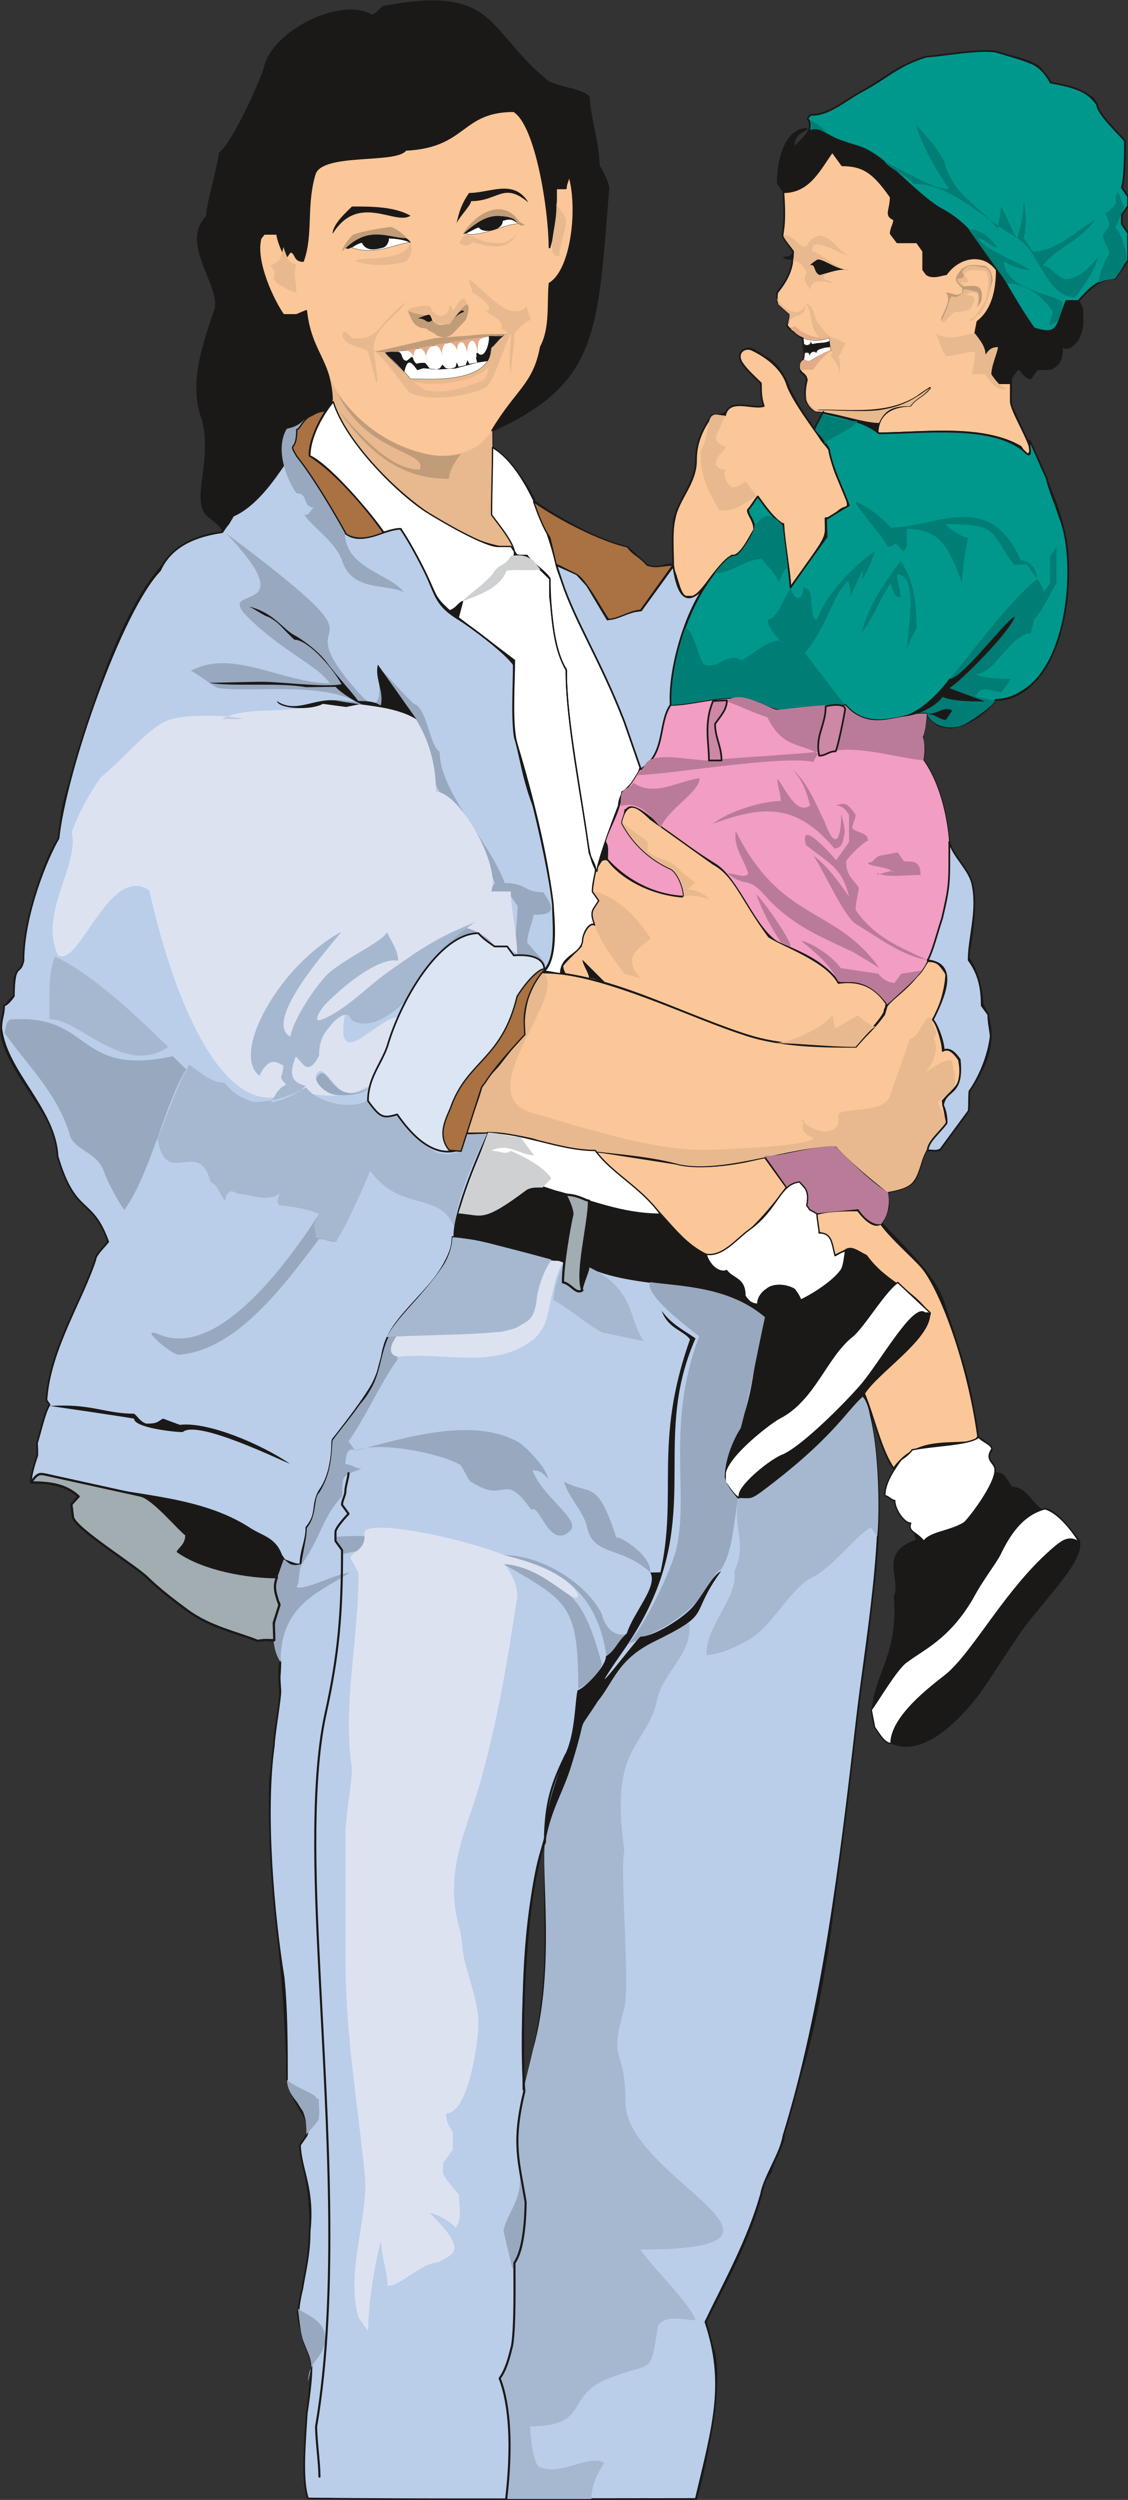 <svg xmlns="http://www.w3.org/2000/svg" xml:space="preserve" width="447.345" height="991.106" fill-rule="evenodd" stroke-linejoin="round" stroke-width="28.222" preserveAspectRatio="xMidYMid" version="1.2" viewBox="0 0 11836 26223"><rect x="0" y="0" width="11836" height="26223" fill="#333333" stroke="none"/><defs class="ClipPathGroup"><clipPath id="a" clipPathUnits="userSpaceOnUse"><path d="M0 0h11836v26223H0z"/></clipPath></defs><g class="SlideGroup"><g class="Slide" clip-path="url(#a)"><g class="Page"><g class="com.sun.star.drawing.ClosedBezierShape"><path fill="none" d="M3 3h11786v26219H3z" class="BoundingBox"/><path fill="#1B1918" d="M8596 1201c-36 13-51 58-82 122-15 30-35 66-66 102-30 35-68 76-119 116 0-144 97-150 135-190-204 0-305 284-305 571l68 97c28 317-28 460 0 475l102 142c-25 59-53 64-104 64 56 33 61-5 96 38-35 188-129 279-162 325-46 216 223 165 101 335 13 36 31 53 72 79 35 30 83 63 99 63 0 49 28 145 7 206-18 58-43 81-43 130 28 35 66 61 81 106-38 170-38 252 89 336l82 2-94 188c-100-124-265-391-298-510-33-67-111-196-205-244-82-43-117-79-158-94-58-28-203 25-71 185 30 48 132 125 168 173 0 46 0 145 33 239-104 22-234-3-338-3-66 92-112 99-214 99-121 191-180 325-157 539-71 193-190 419-246 556 0 109-11 467 5 521 12 55 40 111 66 218-31-36-137-122-173-122 41-58 76-102 97-142-115-20-181 84-280-3l-198-183c-173 0-816-348-971-480-74-183-280-454-442-566l-5-170c1113-506 1098-1039 1220-2548 0-46-66-188-102-236 0-239-101-528-101-716-69-97-400-104-469-198-612-508-513-975-1676-757-33 0-102 96-135 96-310-192-1023 150-1125 534-28 127-338 815-475 909-13 142-134 541-134 665-277 277 144 717 91 966-135 393-277 802-132 1173 109 465-137 861 68 1016 31 25 166 117 133 165-854 0-1329 1713-1568 2526-68 190-137 429-137 665-203 285-373 953-373 1334l-104 142v193c-107 61-137 236-137 381 35 330 444 762 546 1047 68 284 119 584 340 762 99 83 234 294 234 388l-120 142c-61 232-231 562-322 778-71 165-153 388-196 652-2 92-5 84 31 135-69 97-99 315-135 409 0 48 5 66 5 125-33 96-63 175-69 279 171 0 369 43 506 140l-69 96v94c0 97 338 333 409 381 305 191 612 526 920 716 203 94 546 237 785 237 0 96 33 142 68 190-35 142 0 335 0 478l-112 784c-22 465 61 1414 107 1871s64 914 79 1239c15 326 310 453 170 671-140 221 259 467-66 1801 0 23 28 211 150 554-33 429-145 1242-28 1407l4065 7c102-365 284-1239 180-1569-33-94-45-163-81-290 213-424 508-942 615-1476l68-94c33-147 148-297 137-403-20-194 135-404 168-597 340-1095 409-2478 579-3621 33-335 125-823 153-1191 177-1257 63-1740-3-2240 137 0 467 1379 495 1422-398 137-155 394-233 594 50 645-234 828-234 1258 25 132 71 167 104 213 323 272 729-84 998-432 97-124 376-571 480-711 282-373 633-709 592-912-104-147-310-391-391-328-102-50-165-236-320-236-69-94-74-152-175-152 0-142-69-94-69-191l36-45c0-49-137-145-170-145 0-478-206-998-341-1428-104-287-447-594-640-807 102-224 61-132 61-338 97 0 213-56 272-94 66-94 66-239 134-333h138l307-427v-190c239-335 300-638 145-915-8-149-51-355-153-497 153-793 0-859-205-1174 0-142-89-475-125-625-43-117-91-190-142-269l15-112-20-134 15-43c0-46 25-138 25-186 219 305 577 28 729-152 547 0 816-870 747-1584-66-525-343-965-520-1361-23-53-46-102-69-153 0-96 2-185 2-279 23-36 46-66 69-96 33 0 64 99 135 99 23-33 45-64 68-94 46 0 92-3 137-3 84-35 130-91 122-229 64 21 99 0 148-55 33-33 81-158 68-239 5-81 5-137-45-191 160-177 256-236 391-236l76-1450c-102-145-219-219-285-404l-33-48c-104-51-340-145-444-145-33-48-104-188-135-188-343-193-868-152-1244-56-272 48-646 442-1044 569Zm0 0ZM5725 19274c-36 1035 106 1479-229 2645 0-762-43-1740 229-2645Z"/><path fill="none" stroke="#1B1918" stroke-linecap="round" stroke-width="14" d="M8596 1201c-36 13-51 58-82 122-15 30-35 66-66 102-30 35-68 76-119 116 0-144 97-150 135-190-204 0-305 284-305 571l68 97c28 317-28 460 0 475l102 142c-25 59-53 64-104 64 56 33 61-5 96 38-35 188-129 279-162 325-46 216 223 165 101 335 13 36 31 53 72 79 35 30 83 63 99 63 0 49 28 145 7 206-18 58-43 81-43 130 28 35 66 61 81 106-38 170-38 252 89 336l82 2-94 188c-100-124-265-391-298-510-33-67-111-196-205-244-82-43-117-79-158-94-58-28-203 25-71 185 30 48 132 125 168 173 0 46 0 145 33 239-104 22-234-3-338-3-66 92-112 99-214 99-121 191-180 325-157 539-71 193-190 419-246 556 0 109-11 467 5 521 12 55 40 111 66 218-31-36-137-122-173-122 41-58 76-102 97-142-115-20-181 84-280-3l-198-183c-173 0-816-348-971-480-74-183-280-454-442-566l-5-170c1113-506 1098-1039 1220-2548 0-46-66-188-102-236 0-239-101-528-101-716-69-97-400-104-469-198-612-508-513-975-1676-757-33 0-102 96-135 96-310-192-1023 150-1125 534-28 127-338 815-475 909-13 142-134 541-134 665-277 277 144 717 91 966-135 393-277 802-132 1173 109 465-137 861 68 1016 31 25 166 117 133 165-854 0-1329 1713-1568 2526-68 190-137 429-137 665-203 285-373 953-373 1334l-104 142v193c-107 61-137 236-137 381 35 330 444 762 546 1047 68 284 119 584 340 762 99 83 234 294 234 388l-120 142c-61 232-231 562-322 778-71 165-153 388-196 652-2 92-5 84 31 135-69 97-99 315-135 409 0 48 5 66 5 125-33 96-63 175-69 279 171 0 369 43 506 140l-69 96v94c0 97 338 333 409 381 305 191 612 526 920 716 203 94 546 237 785 237 0 96 33 142 68 190-35 142 0 335 0 478l-112 784c-22 465 61 1414 107 1871s64 914 79 1239c15 326 310 453 170 671-140 221 259 467-66 1801 0 23 28 211 150 554-33 429-145 1242-28 1407l4065 7c102-365 284-1239 180-1569-33-94-45-163-81-290 213-424 508-942 615-1476l68-94c33-147 148-297 137-403-20-194 135-404 168-597 340-1095 409-2478 579-3621 33-335 125-823 153-1191 177-1257 63-1740-3-2240 137 0 467 1379 495 1422-398 137-155 394-233 594 50 645-234 828-234 1258 25 132 71 167 104 213 323 272 729-84 998-432 97-124 376-571 480-711 282-373 633-709 592-912-104-147-310-391-391-328-102-50-165-236-320-236-69-94-74-152-175-152 0-142-69-94-69-191l36-45c0-49-137-145-170-145 0-478-206-998-341-1428-104-287-447-594-640-807 102-224 61-132 61-338 97 0 213-56 272-94 66-94 66-239 134-333h138l307-427v-190c239-335 300-638 145-915-8-149-51-355-153-497 153-793 0-859-205-1174 0-142-89-475-125-625-43-117-91-190-142-269l15-112-20-134 15-43c0-46 25-138 25-186 219 305 577 28 729-152 547 0 816-870 747-1584-66-525-343-965-520-1361-23-53-46-102-69-153 0-96 2-185 2-279 23-36 46-66 69-96 33 0 64 99 135 99 23-33 45-64 68-94 46 0 92-3 137-3 84-35 130-91 122-229 64 21 99 0 148-55 33-33 81-158 68-239 5-81 5-137-45-191 160-177 256-236 391-236l76-1450c-102-145-219-219-285-404l-33-48c-104-51-340-145-444-145-33-48-104-188-135-188-343-193-868-152-1244-56-272 48-646 442-1044 569Z"/><path fill="none" stroke="#1B1918" stroke-linecap="round" stroke-width="14" d="M5725 19274c-36 1035 106 1479-229 2645 0-762-43-1740 229-2645Z"/></g><g class="com.sun.star.drawing.ClosedBezierShape"><path fill="none" d="M2713 1157h8112v14257H2713z" class="BoundingBox"/><path fill="#FBC798" d="M7303 4832c0 236-190 411-223 604-36 142-16 348-16 536 36 51 69 287 138 287h68c104-25 325-457 442-429 74-23 168-224 201-272 5-89-66-157-66-203l101-142c69 94 201 279 272 284 0 236 71 475 71 668 69-96 239-327 315-449 74-122 56-138 56-280 102 0 131-114 232-114 18-137-146-330-153-470-8-141-84-174-130-250-48-79-305-411-355-579-66-190-262-305-364-353-76-38-180 33-101 145 48 71 142 155 193 205 2 77-3 145 30 239-124 36-363-89-406 97h-135c-139 193-170 335-170 476Zm0 0Zm917-2816c31 422-28 430 0 478l102 142c0 193-66 305-165 432-8 30-8 58 0 96 33 64 91 84 132 140 0 48-23 74-33 102 5 18 22 40 63 68 38 28 89 69 104 71 0 49 28 186 10 216-17 33-43 59-38 112 3 48 61 41 71 114-17 66-30 163-5 227 31 43 69 121 135 91 374 0 717 48 1025-142 66-49 66-46 137-94-71 94-137 94-206 188-137 0-343 48-343 289 445 0 1092-99 1501 140l66 97 38-50c0-95-208-428-208-522v-191h-134l-171-238v-191l-68-96 23-120c119-91 203-256 203-543-137-191-396-145-531 45-36 0-140 49-206 0l-35-48v-193l-66-94h-206l-69-91c0-51 36-99 36-148-104-45-36-94-36-236-167-236-271-333-510-333l-103-142c-137 193-244 424-513 424Zm0 0ZM3213 3261c51 450 264 513 272 958 180 442 680 945 988 1139 238 139 547 378 849 378l69 96c0-96-168-474-201-525l-26-791c260-432 437-480 511-877 107-198 71-457 91-665 239-142 308-810 204-1143 0 48-33 96-33 145h-102c0 236 0 381-69 620 0-384-137-1288-375-1430-562 0-493 375-1134 406-102 142-884 18-955 256-99 333-21 625-122 910-102 0-69-97-137-97l-33 48c-36 0-102-190-102-236h-137l-36 46c-67 239 137 665 239 805h137l102-43Zm0 0Zm3100 5762c-100 139-72 180-105 322l74 122c-102 92-74 130-38 236-69-45-147 122-147 221-56 59-163 158-196 206 0 46 28 87 28 87 605 94 1331 454 1908 642 345 114 795 117 1133 117 120-117 206-193 308-335l30-102c-155-234-345-251-510-228-126-234-578-387-730-486-295-398-356-640-585-764l-657-470c-155-150-247-203-315 43 320 561 668 389 647 772-353-30-650-208-777-383-28-13-28-13-68 0Zm0 0Zm3424 1059c105 0 122 35 191 132 0 142-69 378-137 475 35 48 101 239 101 335 69-48 138 46 171 94 43 267-6 244-171 429 0 46 36 143 36 239-104 141-203 222-264 425-61 206-97 249-353 295-135-109-397-320-542-480-475 0-1159 284-1636 191-516-145-1057-105-1519-267-33-13-208-43-239-43-152-36-343-5-475-5 10-149 84-329 165-502-2-58 143-180 234-307 58-79 201-247 201-247 0-332 51-459 185-645 714 0 1552 488 2233 681 340 94 721 99 1063 99 53-66 261-274 299-366 5-99 176-177 330-363l127-170Zm0 0Zm-1177 2658c0 51 31 145 31 190 35 0 104 51 104 51 36 46 36 140 66 188l105-51c66-53 132 10 224 54 205 284 457 327 663 612-5 266-544 607-686 833 101 239 175 597 310 787 239-335 579-241 851-284l35-51c-112-815-409-1570-594-1781-112-124-325-307-427-452-71 49-170-45-241-139-99 0-339 0-441 43Zm0 0Zm-2316-666 950 148c274 40 648-31 828-87l231 320c-170 242-510 623-752 717h-66c-355-160-465-491-927-828-66-46-183-161-264-270Z"/><path fill="none" stroke="#1B1918" stroke-linecap="round" stroke-width="18" d="M7303 4832c0 236-190 411-223 604-36 142-16 348-16 536 36 51 69 287 138 287h68c104-25 325-457 442-429 74-23 168-224 201-272 5-89-66-157-66-203l101-142c69 94 201 279 272 284 0 236 71 475 71 668 69-96 239-327 315-449 74-122 56-138 56-280 102 0 131-114 232-114 18-137-146-330-153-470-8-141-84-174-130-250-48-79-305-411-355-579-66-190-262-305-364-353-76-38-180 33-101 145 48 71 142 155 193 205 2 77-3 145 30 239-124 36-363-89-406 97h-135c-139 193-170 335-170 476Zm917-2816c31 422-28 430 0 478l102 142c0 193-66 305-165 432-8 30-8 58 0 96 33 64 91 84 132 140 0 48-23 74-33 102 5 18 22 40 63 68 38 28 89 69 104 71 0 49 28 186 10 216-17 33-43 59-38 112 3 48 61 41 71 114-17 66-30 163-5 227 31 43 69 121 135 91 374 0 717 48 1025-142 66-49 66-46 137-94-71 94-137 94-206 188-137 0-343 48-343 289 445 0 1092-99 1501 140l66 97 38-50c0-95-208-428-208-522v-191h-134l-171-238v-191l-68-96 23-120c119-91 203-256 203-543-137-191-396-145-531 45-36 0-140 49-206 0l-35-48v-193l-66-94h-206l-69-91c0-51 36-99 36-148-104-45-36-94-36-236-167-236-271-333-510-333l-103-142c-137 193-244 424-513 424ZM3213 3261c51 450 264 513 272 958 180 442 680 945 988 1139 238 139 547 378 849 378l69 96c0-96-168-474-201-525l-26-791c260-432 437-480 511-877 107-198 71-457 91-665 239-142 308-810 204-1143 0 48-33 96-33 145h-102c0 236 0 381-69 620 0-384-137-1288-375-1430-562 0-493 375-1134 406-102 142-884 18-955 256-99 333-21 625-122 910-102 0-69-97-137-97l-33 48c-36 0-102-190-102-236h-137l-36 46c-67 239 137 665 239 805h137l102-43Zm3100 5762c-100 139-72 180-105 322l74 122c-102 92-74 130-38 236-69-45-147 122-147 221-56 59-163 158-196 206 0 46 28 87 28 87 605 94 1331 454 1908 642 345 114 795 117 1133 117 120-117 206-193 308-335l30-102c-155-234-345-251-510-228-126-234-578-387-730-486-295-398-356-640-585-764l-657-470c-155-150-247-203-315 43 320 561 668 389 647 772-353-30-650-208-777-383-28-13-28-13-68 0Z"/><path fill="none" stroke="#1B1918" stroke-linecap="round" stroke-width="18" d="M9737 10082c105 0 122 35 191 132 0 142-69 378-137 475 35 48 101 239 101 335 69-48 138 46 171 94 43 267-6 244-171 429 0 46 36 143 36 239-104 141-203 222-264 425-61 206-97 249-353 295-135-109-397-320-542-480-475 0-1159 284-1636 191-516-145-1057-105-1519-267-33-13-208-43-239-43-152-36-343-5-475-5 10-149 84-329 165-502-2-58 143-180 234-307 58-79 201-247 201-247 0-332 51-459 185-645 714 0 1552 488 2233 681 340 94 721 99 1063 99 53-66 261-274 299-366 5-99 176-177 330-363l127-170Zm-1177 2658c0 51 31 145 31 190 35 0 104 51 104 51 36 46 36 140 66 188l105-51c66-53 132 10 224 54 205 284 457 327 663 612-5 266-544 607-686 833 101 239 175 597 310 787 239-335 579-241 851-284l35-51c-112-815-409-1570-594-1781-112-124-325-307-427-452-71 49-170-45-241-139-99 0-339 0-441 43Z"/><path fill="none" stroke="#1B1918" stroke-linecap="round" stroke-width="18" d="m6244 12074 950 148c274 40 648-31 828-87l231 320c-170 242-510 623-752 717h-66c-355-160-465-491-927-828-66-46-183-161-264-270Z"/></g><g class="com.sun.star.drawing.ClosedBezierShape"><path fill="none" d="M2840 2118h7736v10388H2840z" class="BoundingBox"/><path fill="#E8B98E" d="M10095 3024c-97-99-74-106-3-200 99-69 148-36 236-36 69 31 87 107 87 155-31 150-69 262-135 358-43 0-58 84-117 56 87-23 143-157 176-201 38-132 50-302-16-317-63 0-142-18-188 15-45 36 41 71 18 104-23 28-71-20-68 3 5 15 20 12 33 38 104 0 172-26 185 81 0 99-18 97-51 145 23-66 28-163-30-155-46-13-31-3-84 18 25 33 145-26 48 147-68 43-132 31-175 41-28 23-79 78-102 106-30 3-35-15-30-45 0-46 117-178 48-267 69 0 104 48 168 0v-46Zm0 0ZM8459 4045c-41 143 36 214 112 257 145-3 475 23 653 0 297-43 411-155 535-234-71 97-139 99-208 193-134 0-256 10-327 176-171 0-493-120-661-120-38-13-152-107-104-272Zm0 0Zm1364-546c33 94 69 191 102 236 104 0 205-45 307-45 0 94-33 188-33 236h137c66 97 135 193 239 142-71 10-140-94-173-142 0-94 69-236 69-285-69 0-99 31-130 79 0-94-76-172-109-221-137 0-239 94-409 0Zm0 0Zm-1674-373c117 175 249 188 300 74-13 162-107 55-191 205 13-25 31-73 26-109-41-35-76-66-117-104-3-20-15-48-18-66Zm0 0Zm300 56c79 71 43 221 114 315l33 48 104 3 38 144c-61 54 51 71 74 229 0-94 10-102-10-186 68-94 5-33 74-129-138-94-143-13-280-206-51-23-43-200-147-218Zm0 0Zm477-498c-127-5-256-356-444-140-43 148-147-101-262-76-5 28 102 147 112 168 3 23-3 58-13 114 51-41 112 56 148 104-69 107 40 155 40 206-15-117 97-132 226-87-20-53-147-20-71-99-145 41-86-96-165-94l69-50c45-44 188 94 332 106-152-38-289-185-373-200-23-191 312 53 401 48Zm0 0Zm-4024 495c-30 18-152 170-185 219h-138c-20-31-43-66-66-97-71 0-170 0-241-46 71-48 170-48 241-48 26 120 183 160 204 0 28 3 22 31 33 48 30-17 45-63 68-94 31-10 38-66 84 18Zm0 0Zm-1440 783c274 619 889 777 1115 820 256-13 416-31 589-267 0 333 23 544 20 823 89 66 221 394 211 488l-81-94c-69 10-290-66-363-97-544-221-1214-840-1466-1407 8-96 23-12-25-266Zm0 0Zm6087 6932c101 0 162-297 228-203 26 165 84 109 18 203 33 48 61 165-79 353 64-48 239-165 275-114 40 269 81 249-150 424 0 48 84 132 84 229-102 145-204 223-262 426-64 206-97 247-353 293-137-107-394-318-541-480-478 0-1158 284-1636 190-519-142-1058-102-1520-267-33-12-203-45-236-45-155-33-338-13-472-13 109-526 233-594 325-699 63-81 269-343 269-343 0-335 48-462 185-650 333 183-785 1280-106 1473 343 94 1268 414 1852 389 87 0 1072-33 1108-124-209-66-56-193-120-193-61 0 158 137 247 127 86-8 150-49 129-160-18-112 468-11 541-209l214-607Zm0 0Zm-1425 48c167 0 505-154 607-294 35 91 0 43 35 140l239-140c33 43 150 122 186 122-41 0-186 185-214 211-307 0-582-39-853-39Zm0 0Zm-958-1539c107-20 163 0 272 26-69-77-160-92-234-105 38 0 64-60 99-60l-152-117c-104-145-254-120-356-219v-94c-35-45-229-162-265-211-5 56 31 87 61 148 286 376 565 282 575 632Zm0 0Zm-442 861c-237-254 51-343 102-426-169-242-306-381-545-478h-66l66 97-66 96c0 236 203 475 338 663l171 48Zm0 0Zm889-5579c0 46-107 87-101 191 33 48 66 48 101 48-35 74 28 168 71 188 66 0 94-46 145-56l109 145c-66 48-271 191-393 147-140-236-216-434-188-635 56-78 58-198 86-302 30-101 102-48 165-53l-68 160c-34 61-64 122 73 167Zm0 0ZM5837 2118c0 48 101 142 101 187 0 145-68 242-68 384-168 0-13-315-33-571Zm0 0Zm-1021 429c61 35 99 43 139-8 305 92 384 41 470-86-45 43-68 63-132 94-294 15-284-84-419-84l-58 84Zm0 0Zm-511 0c43 89-20 170-43 195-125 41-386 61-536-7 99-46 516 15 579-188Zm0 0Zm-1331 45c-33 143-33 143-134 191 66 94 33 94 33 142l33 48s167 97 203 97c0-145-36-193 0-287-69-48-69 0-135-191Zm0 0Zm955 1093c130 91 252 307 376 437 211 94 582 40 787-54 102-76 178-401 267-564-28 5-56 11-84 13-40 48-86 91-124 137-5 61-3 135-109 214-181 114-463 121-734 101-87-94-176-170-262-259-41-8-76-20-117-25Zm0 0Zm341-518c-145 182-374 292-346 523 69 523 31 350-61 0-13-43-272-49-272-193 28-36 59 0 102 48 290 46 297-203 577-378Zm0 0Zm1092 762c0-143 35-285 35-427 31-48 132-142 168-142 0-51-36-97-36-145-193 173-406-145-609-287 0 45 35 96 35 142 36 0 275 193 135 193 71 46 206 97 170 191 36 0 69 50 102 50 0 94-33 282 0 425Z"/></g><g class="com.sun.star.drawing.ClosedBezierShape"><path fill="none" d="M3243 4207h8092v14090H3243z" class="BoundingBox"/><path fill="#FFF" d="M10964 15827c-246 64-381 290-470 475-43 89-188 270-292 468-249 421-506 523-693 665-97 66-299 409-367 501l35 182c36 49 102 171 172 171 0-282 419-595 568-712 303-241 646-934 1169-1364 58-45 134-109 241-35-91-145-234-318-363-351Zm0 0Zm-1544-2375c-141 97-357 470-479 567-272 216-396 670-762 856-96 51-538 388-571 582l2 91c15 48 87 127 142 170l8-51c28-109 325-358 465-409 203-94 642-533 808-726 203-234 559-876 674-757 58-15 53 41 53-5l-340-318Zm0 0ZM5168 4694c319 182 568 800 669 1231 69 285 239 379 376 569 170 0 340 49 511 49-171 94-341 170-544 170 94 150 424 902 539 1328-64 249-209 193-229 412-91 231-226 614-226 686-69-94-91-262-114-427-82-551-219-1288-206-1677-145-261-140-513-175-777v-193c-69-96-171-140-239-239h-135c33-94-171-332-237-426 0-239 10-468 10-706Zm0 0Zm-1671-480c132 429 696 980 993 1165 198 122 602 353 737 353h135l59 87 117 28 233 228c0 285 36 752 170 945 0 569 171 1379 239 1905 0 48 69 140 69 191 0 48-33 142-33 238l66 94c-64 105-97 107-43 254-49-38-127 82-127 176-33 144-229 144-229 335-33 0-137-25-170-25 282-275-79-1692-282-2360-69-191-33-666-33-902l-590-447 45-170c-66 41-51 63-134 99-234-211-77-135-455-744l-56-117c-68 0-117 33-185 33-74-119-541-691-772-798 0-190 127-426 246-568Zm0 0Zm1618 7666c-165 435-196 422-310 846 460 117 603-257 801-269l94-5 122 40c363 94 696 244 1107 244-205-284-510-429-683-668-376 0-757-188-1131-188Z"/><path fill="none" stroke="#1B1918" stroke-linecap="round" stroke-width="14" d="M10964 15827c-246 64-381 290-470 475-43 89-188 270-292 468-249 421-506 523-693 665-97 66-299 409-367 501l35 182c36 49 102 171 172 171 0-282 419-595 568-712 303-241 646-934 1169-1364 58-45 134-109 241-35-91-145-234-318-363-351Zm-1544-2375c-141 97-357 470-479 567-272 216-396 670-762 856-96 51-538 388-571 582l2 91c15 48 87 127 142 170l8-51c28-109 325-358 465-409 203-94 642-533 808-726 203-234 559-876 674-757 58-15 53 41 53-5l-340-318ZM5168 4694c319 182 568 800 669 1231 69 285 239 379 376 569 170 0 340 49 511 49-171 94-341 170-544 170 94 150 424 902 539 1328-64 249-209 193-229 412-91 231-226 614-226 686-69-94-91-262-114-427-82-551-219-1288-206-1677-145-261-140-513-175-777v-193c-69-96-171-140-239-239h-135c33-94-171-332-237-426 0-239 10-468 10-706Z"/><path fill="none" stroke="#1B1918" stroke-linecap="round" stroke-width="14" d="M3497 4214c132 429 696 980 993 1165 198 122 602 353 737 353h135l59 87 117 28 233 228c0 285 36 752 170 945 0 569 171 1379 239 1905 0 48 69 140 69 191 0 48-33 142-33 238l66 94c-64 105-97 107-43 254-49-38-127 82-127 176-33 144-229 144-229 335-33 0-137-25-170-25 282-275-79-1692-282-2360-69-191-33-666-33-902l-590-447 45-170c-66 41-51 63-134 99-234-211-77-135-455-744l-56-117c-68 0-117 33-185 33-74-119-541-691-772-798 0-190 127-426 246-568Zm1618 7666c-165 435-196 422-310 846 460 117 603-257 801-269l94-5 122 40c363 94 696 244 1107 244-205-284-510-429-683-668-376 0-757-188-1131-188Z"/></g><g class="com.sun.star.drawing.ClosedBezierShape"><path fill="none" d="M3689 2260h5033v1720H3689z" class="BoundingBox"/><path fill="#FFF" d="M5289 3518c-33 0-101 122-134 122-3 397-675 333-850 333-68-94-200-188-269-282 406 0 846-173 1253-173Zm0 0Zm-986-976c-173 18-351 140-612 56 205-150 541-97 612-56Zm0 0Zm589-89c115 31 341-66 468-96 23-5 51-8 82-13-51-25-115-116-272-69-115 46-191 87-278 178Zm0 0Zm3550 1253c13-10 28-7 46 0 0 5 3 11 8 21 2-10 5-21 10-26 15-15 28-7 46-12 2 5 7 7 12 12 3-7 5-15 8-25 30-18 63-23 94-33 13 2 30-5 46 0 5 10 2 23 7 30-71 26-132 61-198 102-38 23-61 13-89-8 10-12 10-38 10-61Zm0 0Zm-7-96c20 23 45 10 63-3 3-7 5-12 8-23 5 13 10 21 20 28 59-20 120-7 178-33 0-10-3-20-5-33-59 23-168 41-269 3 2 30 5 28 5 61Z"/><path fill="none" stroke="#1B1918" stroke-linecap="round" stroke-width="3" d="M5289 3518c-33 0-101 122-134 122-3 397-675 333-850 333-68-94-200-188-269-282 406 0 846-173 1253-173Zm-986-976c-173 18-351 140-612 56 205-150 541-97 612-56Zm589-89c115 31 341-66 468-96 23-5 51-8 82-13-51-25-115-116-272-69-115 46-191 87-278 178Zm3550 1253c13-10 28-7 46 0 0 5 3 11 8 21 2-10 5-21 10-26 15-15 28-7 46-12 2 5 7 7 12 12 3-7 5-15 8-25 30-18 63-23 94-33 13 2 30-5 46 0 5 10 2 23 7 30-71 26-132 61-198 102-38 23-61 13-89-8 10-12 10-38 10-61Zm-7-96c20 23 45 10 63-3 3-7 5-12 8-23 5 13 10 21 20 28 59-20 120-7 178-33 0-10-3-20-5-33-59 23-168 41-269 3 2 30 5 28 5 61Z"/></g><g class="com.sun.star.drawing.ClosedBezierShape"><path fill="none" d="M4255 3423h4483v458H4255z" class="BoundingBox"/><path fill="#E5AB88" d="M8293 3431c33 10 28-30 73 10 71 76 254 122 338 102 0 48 33 96 33 143-66 0-170 145-206 193h-134c-18-79 25-102 40-109 23 22 51 15 84 10 71-48 127-89 201-109l-20-128c-44 22-265 53-371-66-38-23-18-6-38-46Zm0 0Zm-4038 240c17 15 71 7 78 78 28-181 158-73 135 36-8-176 150-235 173-43-26-220 170-164 155-26-11-158 83-179 106-5-5-148 87-209 109-10 5-153 8-146 120-171-132-10-635 119-876 141Z"/></g><g class="com.sun.star.drawing.ClosedBezierShape"><path fill="none" d="M3541 2195h6875v2830H3541z" class="BoundingBox"/><path fill="#C09C79" d="M10097 3023c-101-97-76-104-7-202 101-68 147-33 241-33 66 28 84 104 84 156l-36 127c38-127 23-252-46-265-63 0-142-48-208 8s5 56-15 86c-20 34-71 11-69 31 5 18 33 54 61 74 102 0 188-33 201 79 0 94-18 91-51 140 23-69 36-176-25-168-46-13-74-23-122-18 7 38-3 28-28 54-69 48-51 10-94 20-28 23-36 122-61 155-18 43-51 122-48 89 0-49 122-198 53-287 69 0 102 50 170 0v-46Zm0 0Zm-6508-385c0-43 84-149 114-175 94-38 338-79 396-81 33 0 135 71 170 117-205 0-411-143-680 139Zm0 0Zm1277-198c135-211 409-362 577-124 15 20 25 20 63 40-101 59-35-137-332-83-87 12-201 109-308 167Zm0 0Zm-939 1248c33 0 76 8 111 11 224-13 485-77 742-122 259-44 531-61 577-77-77 6-204 0-351 11-147 20-305 20-452 38-213 43-417 99-627 139Zm0 0Zm353-426c45 114 76 183 193 183 23 33 84 40 106 71 59 28 105 35 173-16 10-15 127-132 137-147 0 0 56-137 10-162-58 30-147 162-182 210-82-10-127 61-209-94-101 0-178-25-228-45Zm0 0Zm-739 861c304 636 952 608 863 803-287 0-582-307-851-620 341 478 678 717 1158 717 0-97 89-213 125-264-310 96-922-94-1295-636Z"/></g><g class="com.sun.star.drawing.ClosedBezierShape"><path fill="none" d="M4318 3846h813v262h-813z" class="BoundingBox"/><path fill="#FAC296" d="M4437 4083c244 76 506-51 638-94 56-50 36-123 54-143-122 148-555 227-811 150 10 0 114 79 119 87Z"/></g><g class="com.sun.star.drawing.ClosedBezierShape"><path fill="none" d="M7024 525h4823v7116H7024z" class="BoundingBox"/><path fill="#00988D" d="M8523 1204c173 5 371-168 516-244 272-145 371-269 679-366 102 0 610-93 752-46 125 38 249 71 346 112 99 38 170 130 208 206 289 53 394 99 488 231 0 94 256 333 292 381 0 96 0 394-33 488l66 96v97l-66 94v96l66 97v284c-44 64-89 127-135 191-170 0-272 109-386 236h-127c-109 259-69 373-340 287-341-478-511-998-953-1240-274-142-605-579-887-665-298-92-252-92-346-137-58-31-94-51-180-33 25-21 15-102 2-110-28-10 16-60 38-55Zm0 0Zm2282 3419c61 125 117 265 178 394 26 122 87 254 135 404 183 437 109 1552-401 1836-69 49-173 84-272 84-196 242-544 435-727 140-290 20-600 198-847-86-274 0-495 43-749 50-340-236-716-48-1089-48 0-571 274-1285 647-1570 92 21 201-226 236-271-2-112-55-125-68-209 38-35 66-96 104-139 84 114 163 231 267 294 10 168 63 470 76 661 43-64 274-389 378-531 0-64-5-125-5-186 79-48 158-99 239-144-69-188-170-381-206-572 5-35-129-198-157-226 10-30 119-229 91-175 142 40 427 79 587 216 445 0 1182-102 1522 185 110 117 41-74 61-107Z"/><path fill="none" stroke="#1B1918" stroke-linecap="round" stroke-width="18" d="M8523 1204c173 5 371-168 516-244 272-145 371-269 679-366 102 0 610-93 752-46 125 38 249 71 346 112 99 38 170 130 208 206 289 53 394 99 488 231 0 94 256 333 292 381 0 96 0 394-33 488l66 96v97l-66 94v96l66 97v284c-44 64-89 127-135 191-170 0-272 109-386 236h-127c-109 259-69 373-340 287-341-478-511-998-953-1240-274-142-605-579-887-665-298-92-252-92-346-137-58-31-94-51-180-33 25-21 15-102 2-110-28-10 16-60 38-55Zm2282 3419c61 125 117 265 178 394 26 122 87 254 135 404 183 437 109 1552-401 1836-69 49-173 84-272 84-196 242-544 435-727 140-290 20-600 198-847-86-274 0-495 43-749 50-340-236-716-48-1089-48 0-571 274-1285 647-1570 92 21 201-226 236-271-2-112-55-125-68-209 38-35 66-96 104-139 84 114 163 231 267 294 10 168 63 470 76 661 43-64 274-389 378-531 0-64-5-125-5-186 79-48 158-99 239-144-69-188-170-381-206-572 5-35-129-198-157-226 10-30 119-229 91-175 142 40 427 79 587 216 445 0 1182-102 1522 185 110 117 41-74 61-107Z"/></g><g class="com.sun.star.drawing.ClosedBezierShape"><path fill="none" d="M7033 1259h4790v6372H7033z" class="BoundingBox"/><path fill="#007D75" d="m11733 2014 64 157-94 219c36 0 119 228 119 325-22 63-78 152-122 208-50 13-106 8-170 43 0-94 74-261 110-304 0-51-69-145-69-193l69-97c0-46-36-94-36-142 36 0 104-97 104-97 0-96-13-68 25-119Zm0 0Zm-1570 391c132 0 236 94 302 191-66 0-135-97-203-97 101 142 410 239 547 333-102 0-207-46-275-94 0 287 478 335 615 429 0 97-35 239-137 239 0-46 33-97 33-142-134-191-305-290-476-290l-406-569Zm0 0Zm-546-1095c33 188 236 521 338 666-102 46-577-242-679-287 69 96 239 142 308 239 406 0 746 378 1088 568 239 143 307 623 612 623 104-145 206-287 241-432-68 99-206 241-343 241-68 0-170-142-238-142 139-193 375-241 546-480-171 96-407 333-651 333l-99-143c33-94 33-284 0-378 0 145-33 284-68 378-70-94-103-233-171-332 0 99-33 193-33 238-173-238-445-332-549-668-31-139-269-378-302-424Zm0 0Zm-1120 54c66-18 121-8 180 35-43-58-107-104-173-139 15 66 26 71-7 104Zm0 0Zm55 3143c33 48 105 106 105 155 68-94 274-145 342-243-68 0-254-35-365-73l-82 161Zm0 0Zm-636 1003c8 71-147 300-188 315-40 18-58-31-231 188 181 0 331-150 498-150 69 94 140 145 173 241 30-33 58-150 100-150-23-182-33-261-57-447-168-177-221-63-295 3Zm0 0Zm-731 1077c-137 366-150 462-152 813 518-8 627-191 1092 48l745-46-427-556c-38 41-175-66-267-127-135 0-295 163-399 208-135-96-239 94-374 46-68 0-116-386-218-386Zm0 0Zm1855 56c66-285 239-523 409-760 135 188 168 427 168 711-33 49-102 191-102 237 0-188 135-805-102-805 0 94 36 139 36 238-69 0-69-48-104-144-102 144-170 335-305 523Zm0 0Zm-467-142c99-285 399-572 602-714 0 45-89 239-125 287v-97l-137 303c33-94-10-143-10-188-178 155-191 431-460 762-106 17-387-209-389-356 101 0 175-239 244-330 33 139 127 139 132-3 140 0 44 336 143 336Zm0 0Zm404-1240c0 51 335 427 335 472 135 0 10-104 170 51l33-51v-185c340 0 442 185 579 569 0-94 36-384 69-478-69 0-206-91-239-142 577 0 457 92 717 427h135l104 145c0-94-69-191-170-191-324-754-903-345-1345-345 0 45-137-168-388-272Zm0 0Zm1906 810c-342 285-680 780-997 1143-69 79-175 178-264 236-59 28-140 72-173 72 84-18 180-39 272-36 89 168 289 160 386 119 63-28 305-190 340-259-68 0-145-38-211-38 66-142 168-48 272-48l102-140c-102 0-272 0-374-48 204 0 374-429 581-429 0-49 33-97 33-145 99-97 167-282 236-378v-381l-69 96v285l-68 96c0-51-33-96-66-145Z"/></g><g class="com.sun.star.drawing.ClosedBezierShape"><path fill="none" d="M6348 7321h3629v3237H6348z" class="BoundingBox"/><path fill="#F29DC2" d="M7033 7399c239 0 529-108 800-61 104 0 257 109 362 109l678-51c125 135 257 211 584 122 56-13 201-46 270-33 0 48-26 150-26 198l-15 46 18 137-10 107c238 333 340 960 236 1436-54 274-145 688-308 836l-332 307c66-92-226-241-292-244l-193-5c-171-239-442-330-647-424-238-145-411-663-647-813-247-153-295-202-569-392-346-323-351-180-386-180 0 50-33 96-33 144 124 231 304 385 510 479 66 28 137 190 137 284-350-20-624-200-795-388 0-95 11-136-22-184 33-142 170-335 170-523 132-59 162-270 348-402 124-216 25-315 162-505Z"/><path fill="none" stroke="#1B1918" stroke-linecap="round" stroke-width="9" d="M7033 7399c239 0 529-108 800-61 104 0 257 109 362 109l678-51c125 135 257 211 584 122 56-13 201-46 270-33 0 48-26 150-26 198l-15 46 18 137-10 107c238 333 340 960 236 1436-54 274-145 688-308 836l-332 307c66-92-226-241-292-244l-193-5c-171-239-442-330-647-424-238-145-411-663-647-813-247-153-295-202-569-392-346-323-351-180-386-180 0 50-33 96-33 144 124 231 304 385 510 479 66 28 137 190 137 284-350-20-624-200-795-388 0-95 11-136-22-184 33-142 170-335 170-523 132-59 162-270 348-402 124-216 25-315 162-505Z"/></g><g class="com.sun.star.drawing.ClosedBezierShape"><path fill="none" d="M4 4347h10401v21880H4z" class="BoundingBox"/><path fill="#BACEE9" d="M4748 12976c0 430-612 760-714 1138 0 46-68 236-68 287-51 168-437 653-475 699 0 35-8 379-137 547-107 216 12 162-138 378 0 140-50 259-63 389-69 0-150-51-183-51-23 145-175 244-28 470-101 193-89 437 0 599-5 219-15 89 0 305 0 92-68 475-68 569-102 716 0 1811 101 2431 36 333 36 762 36 1095 48 134 101 238 170 332 38 97 66 173 35 239l-68 97c5 251 150 454 101 904 0 236-43 401-78 607-51 211-59 356 10 450 0 332 168-8 38 851-18 294-56 708 13 896 1338 15 2657 5 4069 5 183-769 317-1214 101-1857 206-429 446-856 583-1336 33-188 206-426 236-617 412-1333 600-2880 770-4366 86-765 322-2017 188-2828-38-191-13-417-114-559-346 363-714 763-829 822-453 325-453 325-628 73-10-119 20-236 51-344 296-541 242-957 359-1381-428-432-1286-275-1837-529 0 46-71 160-71 254-59 31-148-91-206-94l15-216c-368-48-800-259-1171-259Zm0 0Zm973 6295c-33 1037 107 1479-229 2647 0-764-43-1740 229-2647Zm0 0ZM3247 4356c-31 0-99 139-135 139 26 148-94 196 0 287 170 239 374 523 475 765l36 45c170 140 409-45 579-45 69 91 211 353 272 485 104 223 104 320 343 465 111 68 490 348 574 475 0 238-21 543 10 759 63 203 74 391 195 719 66 262 178 767 206 1046 0 191 54 605-127 707-122 124-185 376-183 647l-434 524c-41 195-198 515-147 515 68 0 177-2 213-2-69 144-368 823-356 1084-116 569-688 777-759 1247-71 384-282 554-523 899 0 192-33 380-135 522-81 135-18 254-135 381 0 142-63 247-63 389-71 5-107 0-170-48l-33-49c-69-188-211-193-352-292-609-381-1422-312-2103-551-58-8-102-8-170 79-3-71 46-224 66-281 2-73-3-109-3-132 31-89 82-330 132-399l-33-50c33-526 374-1044 514-1474 0-48 101-142 134-187-173-481-343-260-531-895-25-500-538-883-591-1346 0-96 30-142 30-239 36 0 102-96 102-96 5-371 63-206 101-371 0-485 249-1084 368-1285 74-704 658-2390 1065-2809 139-313 487-376 653-402 101-150 17-7 114-172 242-105 433-392 529-531 0-76-63-142 31-379 63-5 170-66 241-144Zm0 0Zm2591 1572 56 167c139 422 411 839 657 1476l173 498c267-163 178-483 313-676-21-378 157-978 373-1259-244 304-312 20-345-196l-338 465-71 10-282 86-214-358-109-119-213-94Zm0 0Zm4123 2903c36 142 203 287 239 429 68 287-36 569-36 811 104 142 137 284 137 477l69 94c0 94 25 185 25 234-35 261-154 475-223 571-8 127 0 135-8 206l-297 404c-51 23-63 10-132 10 0-91 130-191 198-287 0-94-20-147-38-188 31-178 216-89 175-478-50-71-99-121-167-99-8-119-79-284-115-317 168-330 232-592-55-625 50-79 109-315 152-439 84-356 76-374 76-803Z"/><path fill="none" stroke="#1B1918" stroke-linecap="round" stroke-width="18" d="M4748 12976c0 430-612 760-714 1138 0 46-68 236-68 287-51 168-437 653-475 699 0 35-8 379-137 547-107 216 12 162-138 378 0 140-50 259-63 389-69 0-150-51-183-51-23 145-175 244-28 470-101 193-89 437 0 599-5 219-15 89 0 305 0 92-68 475-68 569-102 716 0 1811 101 2431 36 333 36 762 36 1095 48 134 101 238 170 332 38 97 66 173 35 239l-68 97c5 251 150 454 101 904 0 236-43 401-78 607-51 211-59 356 10 450 0 332 168-8 38 851-18 294-56 708 13 896 1338 15 2657 5 4069 5 183-769 317-1214 101-1857 206-429 446-856 583-1336 33-188 206-426 236-617 412-1333 600-2880 770-4366 86-765 322-2017 188-2828-38-191-13-417-114-559-346 363-714 763-829 822-453 325-453 325-628 73-10-119 20-236 51-344 296-541 242-957 359-1381-428-432-1286-275-1837-529 0 46-71 160-71 254-59 31-148-91-206-94l15-216c-368-48-800-259-1171-259Z"/><path fill="none" stroke="#1B1918" stroke-linecap="round" stroke-width="18" d="M5721 19271c-33 1037 107 1479-229 2647 0-764-43-1740 229-2647ZM3247 4356c-31 0-99 139-135 139 26 148-94 196 0 287 170 239 374 523 475 765l36 45c170 140 409-45 579-45 69 91 211 353 272 485 104 223 104 320 343 465 111 68 490 348 574 475 0 238-21 543 10 759 63 203 74 391 195 719 66 262 178 767 206 1046h0c0 191 54 605-127 707-122 124-185 376-183 647l-434 524c-41 195-198 515-147 515 68 0 177-2 213-2-69 144-368 823-356 1084-116 569-688 777-759 1247-71 384-282 554-523 899 0 192-33 380-135 522-81 135-18 254-135 381 0 142-63 247-63 389-71 5-107 0-170-48l-33-49c-69-188-211-193-352-292-609-381-1422-312-2103-551-58-8-102-8-170 79-3-71 46-224 66-281 2-73-3-109-3-132 31-89 82-330 132-399l-33-50c33-526 374-1044 514-1474 0-48 101-142 134-187-173-481-343-260-531-895-25-500-538-883-591-1346 0-96 30-142 30-239 36 0 102-96 102-96 5-371 63-206 101-371 0-485 249-1084 368-1285 74-704 658-2390 1065-2809 139-313 487-376 653-402 101-150 17-7 114-172 242-105 433-392 529-531 0-76-63-142 31-379 63-5 170-66 241-144Zm2591 1572 56 167c139 422 411 839 657 1476l173 498c267-163 178-483 313-676-21-378 157-978 373-1259-244 304-312 20-345-196l-338 465-71 10-282 86-214-358-109-119-213-94Zm4123 2903c36 142 203 287 239 429 68 287-36 569-36 811 104 142 137 284 137 477l69 94c0 94 25 185 25 234-35 261-154 475-223 571-8 127 0 135-8 206l-297 404c-51 23-63 10-132 10 0-91 130-191 198-287 0-94-20-147-38-188 31-178 216-89 175-478-50-71-99-121-167-99-8-119-79-284-115-317 168-330 232-592-55-625 50-79 109-315 152-439 84-356 76-374 76-803Z"/></g><g class="com.sun.star.drawing.ClosedBezierShape"><path fill="none" d="M6513 7312h3216v5532H6513z" class="BoundingBox"/><path fill="#BA7B99" d="M8022 12120c61 86 165 231 234 330 66 0 71-48 139-48 105 84 84 188 64 231 5 23 51 74 117 94l430-43c94 142 196 170 241 155 82-107 89-221 71-333-157-86-399-330-557-483-221-10-622 127-739 97Zm0 0Zm31-4594c162 337 365 261 571 403 234-160 771 23 1065 46 13-71 21-170-7-249 23-15 43-193 43-239h-114c-328 64-501 143-741-78-86-46-604 30-729 38-271-127-403-177-520-92 233 87 198 87 432 171Zm0 0Zm-1363 604c290 0 1543-216 1855-135-35 0 71-111 36-111-66 20-1082 76-1148 94-222-8-568-92-654 28-33 61-56 68-89 124Zm0 0Zm244 549c69-188 407-369 407-516-227 28-471 201-697 48-33 84-148 13-129 244 203-61 312 112 419 224Zm0 0Zm2738 1502c-72 104-267 267-361 355-254-345-494-190-522-251-81-170-244-305-381-414 69 0 313 140 414 284l395 59c33 48 101 96 170 96l69-96 216-33Zm0 0Zm-1736-800c101 94 439 597 343 546l-87-46c-109-167-190-315-256-500Zm0 0Zm-305-221c188 152 213 28 386 223 287 325 589 440 938 605l272 165c-476-660-1020-467-1507-1435-26 175 89 297 132 447-46 51-117 0-221-5Zm0 0Zm2096 909c-271-46-510-236-749-378-136-97-341-574-443-714 137 91 272 284 374 427-77-303-191-333-453-541-81-306 315 155 318 160l135-191v-285c-33-49-67-97-135-97 102-48 135 0 204 97 0 45-35 94-35 139 35 52 165 39 165 133-33 0-212 171-230 216 0 143 65 178 133 275 0 48-33 142-33 236 203 287 445 381 749 523Zm0 0ZM7479 8641c523-188 868-226 1277 260 89-8 89-82 107-163 0-87-26-161-38-201 7 101-21 493-173 83-58-111-180-429-330-538 96 96 145 231 178 368-138 97-239-140-343-284 0 96 35 144 35 236-175 0-523 94-713 239Zm0 0Zm1890 509c-48-66-261-56-261-102 66 0 53-43 119-71l191-36 68 94c104 0 173 0 173 143-137 0-376 30-445-18-68 48 188-59 155-10Z"/></g><g class="com.sun.star.drawing.ClosedBezierShape"><path fill="none" d="M7415 7337h1464v651H7415z" class="BoundingBox"/><path fill="#CD87A7" d="M7482 7353c-98 237-43 430-43 624h132c0-147-68-242-68-384 68-95 124-154 124-247l-145 7Zm0 0Zm1182 56c0 202-114 308-68 518 68 0 102-46 168-46 12 35 104-411 104-449-16-51-130-41-204-23Z"/><path fill="none" stroke="#1B1918" stroke-linecap="round" stroke-width="18" d="M7482 7353c-98 237-43 430-43 624h132c0-147-68-242-68-384 68-95 124-154 124-247l-145 7Zm1182 56c0 202-114 308-68 518 68 0 102-46 168-46 12 35 104-411 104-449-16-51-130-41-204-23Z"/></g><g class="com.sun.star.drawing.ClosedBezierShape"><path fill="none" d="M48 4402h7980v20572H48z" class="BoundingBox"/><path fill="#98A8BF" d="M6589 17245c892-348 826-714 978-783 124-190 127-480 178-736-46-64-125-142-137-226-6 56-26-219 165-521 104-392 165-763 254-1162-371-317-859-322-1207-368-66 152 528 569 516 569-346 918-109 1621-234 2206-51 244-343 838-513 1021Zm0 0Zm-3580 4572c89 71 193 106 285 160 28 18 12 38 50 38 0 71 13 145 0 216-15 35-104 127-129 160 0-71 0-142-26-216-38-125-167-180-180-358Zm0 0Zm117 2400c102 74 348 145 272 396-28 110-145 181-160 310-23 145 28-71 28-109 0-91-77-218-92-290-23-71-35-216-48-307Zm0 0Zm2168-7904c340 94 947 210 1069 1056 99-40 160-223 213-231-109 38-226-48-261-208-170-335-645-617-1021-617Zm0 0Zm-1777-191c0 48 87 132 87 180 435-116 694-25 1149 59 144 25 269 58 403 91-510-266-1128-376-1639-330Zm0 0Zm1769 285c678 393 780 429 782 1308 140-77 204-143 249-257-68-239-142-508-299-686-44-50-244-177-315-226-94-61-285-139-417-139Zm0 0ZM3192 4402c-71 73-132 83-183 96-127 211-2 531 102 676 132 0 56 150 188 150-33 0-46 88-107 76 102 142 328 287 396 477 102 336 479 242 649 336-137-194-618-249-618-628-132-274-442-731-549-876 51-107 38-170 46-191 13-20 94-116 76-116Zm0 0Zm2170 5003c-213 191-427 285-587 394l-930 686c-92 68-513 183-729 587 216 7 305-435 541-435 66 193 425 81 623-178 163-215 302-510 508-604 66-48 140-61 239-61 68 96 142 155 302 127-68-48-185-53-254-145 69-96 201-104 287-371Zm0 0Zm236 907c0-190-66-284-200-284 0-140 33-381 33-526l-102-142h-203l66-97c-396-1039-422-292-919-1811-171 0-647 15-819-94 83-38 170 0 274 0-358-203-1100-94-1435-140-33 0-259-180-292-180 429-241 975 130 1460 130-139-196-500-336-863-696-364-364 635 30-224-877 1919 1435 513 686 1387 1669 278 313 224-99 196-269 33 0 323 343 389 388 137 49 165 453 267 501 0 427 538 965 683 1379 234 0 198 97 404 97 135 190 102 236-102 236 0 51-66 193-66 292 232 274 244 203 66 424Zm0 0Zm-5418 379c-102 0-102 0-132 144 233 333 541 618 678 1047 33 190 307 190 373 432 36 91 135 284 206 378 272-378 421-1102 648-1476l-140-137c-996 216-849-414-1633-388Zm0 0Zm1689 3520c602-41 1097-706 1478-1214 69 0 102 28 170 28 239-333 376-935 646-1313l-99 12c0 143-191 257-290 257-186 404-1291 2400-2121 2009-206-74 150 216 216 221Zm0 0Zm1293 2203c210-292 218-498 429-721 0-226-5-206 203-287-66 0-102-48-170-48 0-97 33-191 104-140l-71-99c170-236 340-621 514-857 0-48-33-97-33-145l66-94c129-180 678-749 510-846-190 313-477 579-589 755-171 274-90 513-346 796-102 147-234 302-290 383-15 257-38 376-137 544-66 53-20 238-132 371-5 132-36 213-56 378-132 46-155-46-188-46l-101 287c0 49 68 143 68 188-68 191-124 404 0 605 0-605 396-729 729-943-165 18-493 199-561 150 38-48 15-137 51-231Zm0 0Zm563-1196c545-142 1254-363 1731-81 66 50 277 251 295 375-61-71-94-88-163-88 102 279 511 518 396 632-218 213-325-297-408-218-305-425-249-51-625-290-36 0-102-190-135-190-274-140-887-237-1091-140Zm0 0Zm2432 792c-30-144-206-327-239-470 275 155 346-45 549 592 0-43 373 175 356 361-318-287-597-160-666-483Zm0 0Zm-2287-4601c-399 234-427-320-551-99 0 234 475 204 551 99Zm0 0Zm1507 12391-94-398c33-191 199-310 171-612 63 282 48 424 48 711-13 94-74 249-125 299Z"/></g><g class="com.sun.star.drawing.ClosedBezierShape"><path fill="none" d="M4811 5824h976v6928h-976z" class="BoundingBox"/><path fill="#CFD0D2" d="M5528 12480c56-28 99-23 165-23l92-97c-99-142-323-241-425-289-67 48-102 0-204 0 171-92 306 48 446 48l-140-191c-102 0-237-48-341-48 5-10-322 846-310 848 254 16 239 110 717-248Zm0 0Zm-213-6494c104-17 244 5 355-12-22-28-48-61-71-94-91-55-117-63-239-49-60 115-130 77-191 191-135 145-183 160-323 287 196-74 399-140 469-323Z"/></g><g class="com.sun.star.drawing.ClosedBezierShape"><path fill="none" d="M552 7368h5519v17086H552z" class="BoundingBox"/><path fill="#DDE2F1" d="M2327 7543c269-142 645-48 919-142 305-96 749 48 1054 48 173 236 275 521 275 856 239 0 681 759 580 1046h205c0 191 66 430 66 666-66-94-170-94-238-94-66-97-237-193-338-193-109 40-415 208-550 307 0 48-66 122-66 173-68 0-272 188-307 236h-137c-135 191-435 262-607 503-112 117-99 130 20 226 264-20 8-305 417-538-117 647 347 33 553 33-155 467-180 353-297 731-69 0-135 92-262 51-111-28-241-345-304-158 15 120 172 199 241 199-170 0-406 0-511-143-33 49-101 97-134 143 33 0 101-46 170-46-683 368-1228-846-1510-2108-421-282-736 823-957 680-208-434 226-937 144-1292 97-254 204-430 305-572 290-244 412-429 648-574 240-140 1025-38 788-38h-167Zm0 0Zm2184 15673c69 0 237 101 270 152 69-96 36-198 36-343-33-46-169-188-169-239v-94l103-142v-190c-36-49-70-97-70-191 237 0 339-762 339-952 0-191-102-475-137-620-33-94-33-285-66-381-169-620 101-1047 236-1572 173-620 274-1237 376-1905 0-94-56-239-140-333 424 28 732 442 780 335-66-170-381-335-775-426-386-168-1520-413-1471-219 20 173-155 183-143 252l82 152c0 716-170 1382-69 2050 0 142-68 523-68 665v1334c0 810 137 1572 205 2288 33 430-205 998-68 1473l101 143c0-285 69-712 135-950 0 142 69 332 69 475 137 0 363-247 535-247 106-81 355-81-91-515Zm0 0Zm1279-9994c56 8 63-7 119 23-86 94-142 488-170 569-26 109-74 170-130 226-406 333-917 140-1426 191-96-8-111-92-22-214 340 0 783-40 1103-43l162-51c36-48 105-48 138-94l33-48c35-94 58-416 193-559Z"/></g><g class="com.sun.star.drawing.ClosedBezierShape"><path fill="none" d="M518 9672h8701v16542H518z" class="BoundingBox"/><path fill="#A6B8D0" d="M5784 13212c-66 104-155 300-155 442-33 203-94 198-203 269-183 92-913 69-1370 102 195-348 685-665 690-1046 205 0 868 188 1038 233Zm0 0Zm124 46c-28 89-86 193-101 378 177 97 403 295 520 343l427 89c-165-239-86-541-569-774 0 43-74 205-74 254-76 25-116-79-205-97-3-46 17-91 2-193Zm0 0ZM578 10035c-77 162-58 465-58 655 317 0 787 607 1244 292-302-300-815-782-1186-947Zm0 0Zm1407 1133c135 94 239 190 374 190 68 94 152 152 300 201 208 0 381-59 553-153 102 148 460 249 645 135 82 162 160 190 310 152 135 191 249 305 419 402 153 28 171 2 257-23 26-56 26-127 62-173l206-8c-122 239-296 602-347 976-160-379-559-145-881-587-92 246-280 607-356 747l-213-48c7-125-66-72 35-242-68-43-309-91-411-91-43-28-20-71-3-127-132 99-320 5-424 5-38 0-112-97-152 74-51-74-79-171-150-199-119-480-472 87-556-462 78-170 203-551 332-769Zm0 0Zm3608 10331c-63 284-198 713-167 1001 38 380 190 972-44 1308 0 284 44 597-22 884-36 93-100 142-100 284l82 338-18 899h950-69c0-142 69-284 138-378-171-97-442 139-684 43-66-43-96-328-96-427 622 0 366-305 790-488 500-213 465-5 551-566 81-125 264-59 396-59-71-188-411-505-582-741 2020 0-104-727-154-1517 0-665-186-393-16-1005 69-242-48-1438 3-1667-160-1122 231-1059 348-1591 58-274 383-487 330-795-211 115-66 5-373 196-188 66-348 246-468 439-94 163-167 264-312 433 0 427-302 813-356 1199-48 366 112 1356-127 2210Zm0 0Zm2162-5785c-82 254 91 480-48 765 38 287-295 551-295 881 137 0 361-102 500-195 203-145 407-524 612-620 206-97 445-427 613-523l68 96c33-343 8-1209-152-1468-178 157-313 439-1070 1003-109 79-111 61-228 61Zm0 0Zm-4914-4148c41-63 77-157 163-188-99-101-31-68-31-210-20 30-127-143-251 116-300-228 196-1143 851-1506 58-28-854 917-526 1097 28-180 267-538 399-665 196-170 569-333 615-432 35 79 122 203 116 300-185-41-541 229-767 460-30 30-152 205-28 155 249-102 453-328 681-491 450-322 567-378 921-530-189 139-431 312-586 604-188 348-574 607-744 368-76-7-122 36-173 97-68 94-142 137-132 333-129 238-177 53-246 10-46 122-89 264 104 305-46 66-241 157-366 177Z"/></g><g class="com.sun.star.drawing.ClosedBezierShape"><path fill="none" d="M313 12520h5881v4705H313z" class="BoundingBox"/><path fill="#A2ADB2" d="M5930 12532c33 45 76 157 76 203-33 144-99 525-99 716 86 15 135 130 203 84-68-193 71-701 71-940-38 0-114-63-251-63Zm0 0ZM325 15550c195 0 363 20 500 147l-76 84 17 135c31 124 658 511 783 636 127 124 295 251 420 343 241 175 508 226 734 317 91-15 107-7 175-7 0-46-5-135-5-183l59-186c-51-142-61-198-26-292-307 0-767-79-1039-269 33-46 89-81 89-175-89-67-349-385-483-413l-1004-221c-56-10-78-10-144 84Z"/><path fill="none" stroke="#1B1918" stroke-linecap="round" stroke-width="24" d="M5930 12532c33 45 76 157 76 203-33 144-99 525-99 716 86 15 135 130 203 84-68-193 71-701 71-940-38 0-114-63-251-63ZM325 15550c195 0 363 20 500 147l-76 84 17 135c31 124 658 511 783 636 127 124 295 251 420 343 241 175 508 226 734 317 91-15 107-7 175-7 0-46-5-135-5-183l59-186c-51-142-61-198-26-292-307 0-767-79-1039-269 33-46 89-81 89-175-89-67-349-385-483-413l-1004-221c-56-10-78-10-144 84Z"/></g><g fill="none" class="com.sun.star.drawing.OpenBezierShape"><path d="M3297 15442h2652v10778H3297z" class="BoundingBox"/><path stroke="#1B1918" stroke-linecap="round" stroke-width="22" d="M5937 18409c-138 287-216 485-219 914-193 417-269 1947-216 2613-134 553-56 734 13 1163 0 142-15 495-117 637 0 193 8 679-25 869-36 142-61 246-130 343 109 279 132 724 69 1260M3657 15453c0 43-33 139-33 187 0 49-35 97-35 145l68 94s-137 142-137 191v94l69 96c0 668-36 1098-173 1717-169 762-99 1997-59 2809 72 1421 199 3288-40 4667 0 143 35 384 35 526"/></g><g class="com.sun.star.drawing.ClosedBezierShape"><path fill="none" d="M7402 12391h3048v3785H7402z" class="BoundingBox"/><path fill="#FFF" d="M7409 13157c175 28 317-160 452-257 307-221 315-477 528-502 35 48 112 76 76 246l33 48s31 13 74 41c0 48 23 152 23 200 132 0 132 100 167 239 31-15 74-48 110-48-13 76-18 165-51 206-104 139-353 279-419 307-16-41-38-79-69-114-94-54-226-54-287 0-43 25-99 91-94 157-69 0-102-38-135-86 0-191-124-173-193-267-50 28-167-18-215-170Zm0 0Zm2045 2155c-66 94-170 236-170 378 36 0 69 49 104 49 0 94 99 238 168 238-36 94 68 94 137 191 66-97 272-102 422-193 33-18 348-422 325-569-10-71-109-89-33-206 0-48-102-79-137-124-105 83-463 83-699 132-33 51-117 104-117 104Z"/><path fill="none" stroke="#1B1918" stroke-linecap="round" stroke-width="14" d="M7409 13157c175 28 317-160 452-257 307-221 315-477 528-502 35 48 112 76 76 246l33 48s31 13 74 41c0 48 23 152 23 200 132 0 132 100 167 239 31-15 74-48 110-48-13 76-18 165-51 206-104 139-353 279-419 307-16-41-38-79-69-114-94-54-226-54-287 0-43 25-99 91-94 157-69 0-102-38-135-86 0-191-124-173-193-267-50 28-167-18-215-170Zm2045 2155c-66 94-170 236-170 378 36 0 69 49 104 49 0 94 99 238 168 238-36 94 68 94 137 191 66-97 272-102 422-193 33-18 348-422 325-569-10-71-109-89-33-206 0-48-102-79-137-124-105 83-463 83-699 132-33 51-117 104-117 104Z"/></g><g class="com.sun.star.drawing.ClosedBezierShape"><path fill="none" d="M3852 9780h1871v2311H3852z" class="BoundingBox"/><path fill="#DBE5F3" d="M5190 9928c-69-46-137-96-170-139-410 0-819 709-956 1187-66 190-203 332-203 572 132 183 162 183 307 142 134 193 368 465 646 371l36-152c0-621 409-733 543-1208 33-144 155-509 318-504 20-177-201-185-320-175l-69-94h-132Z"/><path fill="none" stroke="#1B1918" stroke-linecap="round" stroke-width="18" d="M5190 9928c-69-46-137-96-170-139-410 0-819 709-956 1187-66 190-203 332-203 572 132 183 162 183 307 142 134 193 368 465 646 371l36-152c0-621 409-733 543-1208 33-144 155-509 318-504 20-177-201-185-320-175l-69-94h-132Z"/></g><g class="com.sun.star.drawing.ClosedBezierShape"><path fill="none" d="M3063 4303h4007v7781H3063z" class="BoundingBox"/><path fill="#AA7142" d="M5599 5262c33 94 101 284 170 376l66 282c84 38 104 53 206 101 104 49 274 382 343 476 101 0 236-94 337-94l341-476c-92 0-178 36-272 0-99-109-135-96-206-190-292-69-714-284-985-475Zm0 0Zm-2183-952c-74 114-178 327-170 472 238 142 574 516 777 805-81 33-262 102-391 15-102-185-336-589-518-815-99-168 0-25 0-282 35 0 63-114 157-147 58-36 91-43 145-48Zm0 0Zm2297 5869c0-52-147 48-287 272-158 663-519 673-694 1158-31 91-161 287-18 457l124 10 216-673 37-48c101-158 256-328 416-503l-5-97c-20-317 186-566 211-576Z"/><path fill="none" stroke="#1B1918" stroke-linecap="round" stroke-width="14" d="M5599 5262c33 94 101 284 170 376l66 282c84 38 104 53 206 101 104 49 274 382 343 476 101 0 236-94 337-94l341-476c-92 0-178 36-272 0-99-109-135-96-206-190-292-69-714-284-985-475Zm-2183-952c-74 114-178 327-170 472 238 142 574 516 777 805-81 33-262 102-391 15-102-185-336-589-518-815-99-168 0-25 0-282 35 0 63-114 157-147 58-36 91-43 145-48Zm2297 5869c0-52-147 48-287 272-158 663-519 673-694 1158-31 91-161 287-18 457l124 10 216-673 37-48c101-158 256-328 416-503l-5-97c-20-317 186-566 211-576Z"/></g><g class="com.sun.star.drawing.ClosedBezierShape"><path fill="none" d="M526 1979h10121v17310H526z" class="BoundingBox"/><path fill="#1B1918" d="M2601 6360c30 0 183 111 216 111 119 64 127 105 271 239 135 0 379 264 496 467-165 34-597-20-798-25-140-2-455 10-594 10 218 43 744-5 1016 46 104 0 211-3 315-3 33 49 236 178 269 178l-160 33-244-33c-124 71-462 56-483-30 206 142 412-49 648 0 239 48 582 48 818 193l-406-574c-36 142 68 284 30 429-66-48-170-48-236-48-69-97-221-259-328-402-68-94-211-215-343-289-124-66-223-244-487-302Zm0 0Zm1707-3813c0-13-21-33-44-48-185-3-388-135-637 104 46 28 86-43 170-56 43 89 135 74 213 53 41-5 72-55 72-101 119 10 162 18 226 48Zm0 0Zm551-94c170-142 274-216 462-178 53 8 89 26 104 64-40-38-84-46-150-21 3 100-211 138-249 69-30 0-119 66-167 66Zm0 0Zm-71-96c0-49 155-201 155-247 287 0 340-207 602 15-153-253-399-101-623-101-68 96-106 188-134 333Zm0 0Zm-1298 96c271-437 655-84 818-190-171-97-407-97-615-97-43 46-203 180-203 287Zm0 0Zm5076 277c40-43 208 104 337 102-101-16-203 30-302 53-68-26-38-119-104-104 23-18 46-38 69-51Zm0 0ZM1407 14829c43 33 61 81 127 104 107 0 109-10 175-53l178 66c297-36 861 206 1156 409-77-26-976-470-1126-333-99 0-510-48-510-140 7-5-879-134-881-134 431-28 574 81 881 81Zm0 0Zm5185 2410c-23 41-173 244-249 374 10 15 310-381 376-445 137 0 412-175 521-282 117-111 226-360 327-406-355 490-66 427-708 742-379 188-419 419-587 624-244 381-91 69-269 648-89 302-209 457-275 793-10-366 120-628 204-889 106-216 101-572 129-668 69-18 297-247 297-356 102-63 115-150 219-241 76-231 330-496 246-638l107-2c185-833-76-1357 310-2444-69-94-231-112-297-300 101 140 218 196 355 290-500 1135 145 1918-706 3200Zm0 0ZM8439 3606c2 54 2 49 10 102 2-23 48-10 48 13 5-18 46-54 71-21-2-48 107-58 145-61-3-23-3-28-8-61-58 26-86 16-134 23-49 8-61 15-61-18-3 44-51 49-71 23Zm0 0Zm-3672-264c33-48 84-117 102-71-10 3-69 23-102 71Zm0 0Zm-383-2c134-49 122-61 152 20-68 46-51-20-152-20Zm0 0Zm627 360c76 87 132-119 117-175h155c-31 15-107 107-122 119-18 13-5 84-43 143l-112 17-226 61-173 10-167-12-61 20c-71-99-104-122-137 20-36-50-168-165-201-203 33-10 43-10 127-10 68 0 33 94 101 94l51-41c23 8 8 36 49 72 55-13 60-8 93-8l54 66c30 2 66 5 99-10l28-38 30 33c33 17 79 5 107-8l13-48 20 46 74-18 17-51 21 38 81-15-13-59c23 16-12-38 18-43Zm0 0Zm4705 3790c137 0 175-84 277-38l-68 99c-69 0-102-61-209-61Zm0 0Zm-256 28c165-36 363-208 500-396 135 0 584-607 686-653-31 142-584 698-686 749l376 140c-137 0-340 0-445-48-33 48-187 190-431 208Zm0 0Zm-3348 2550c0 48 69 142 69 191 66 0 134 48 170 48l-239-239Z"/></g></g></g></g></svg>
